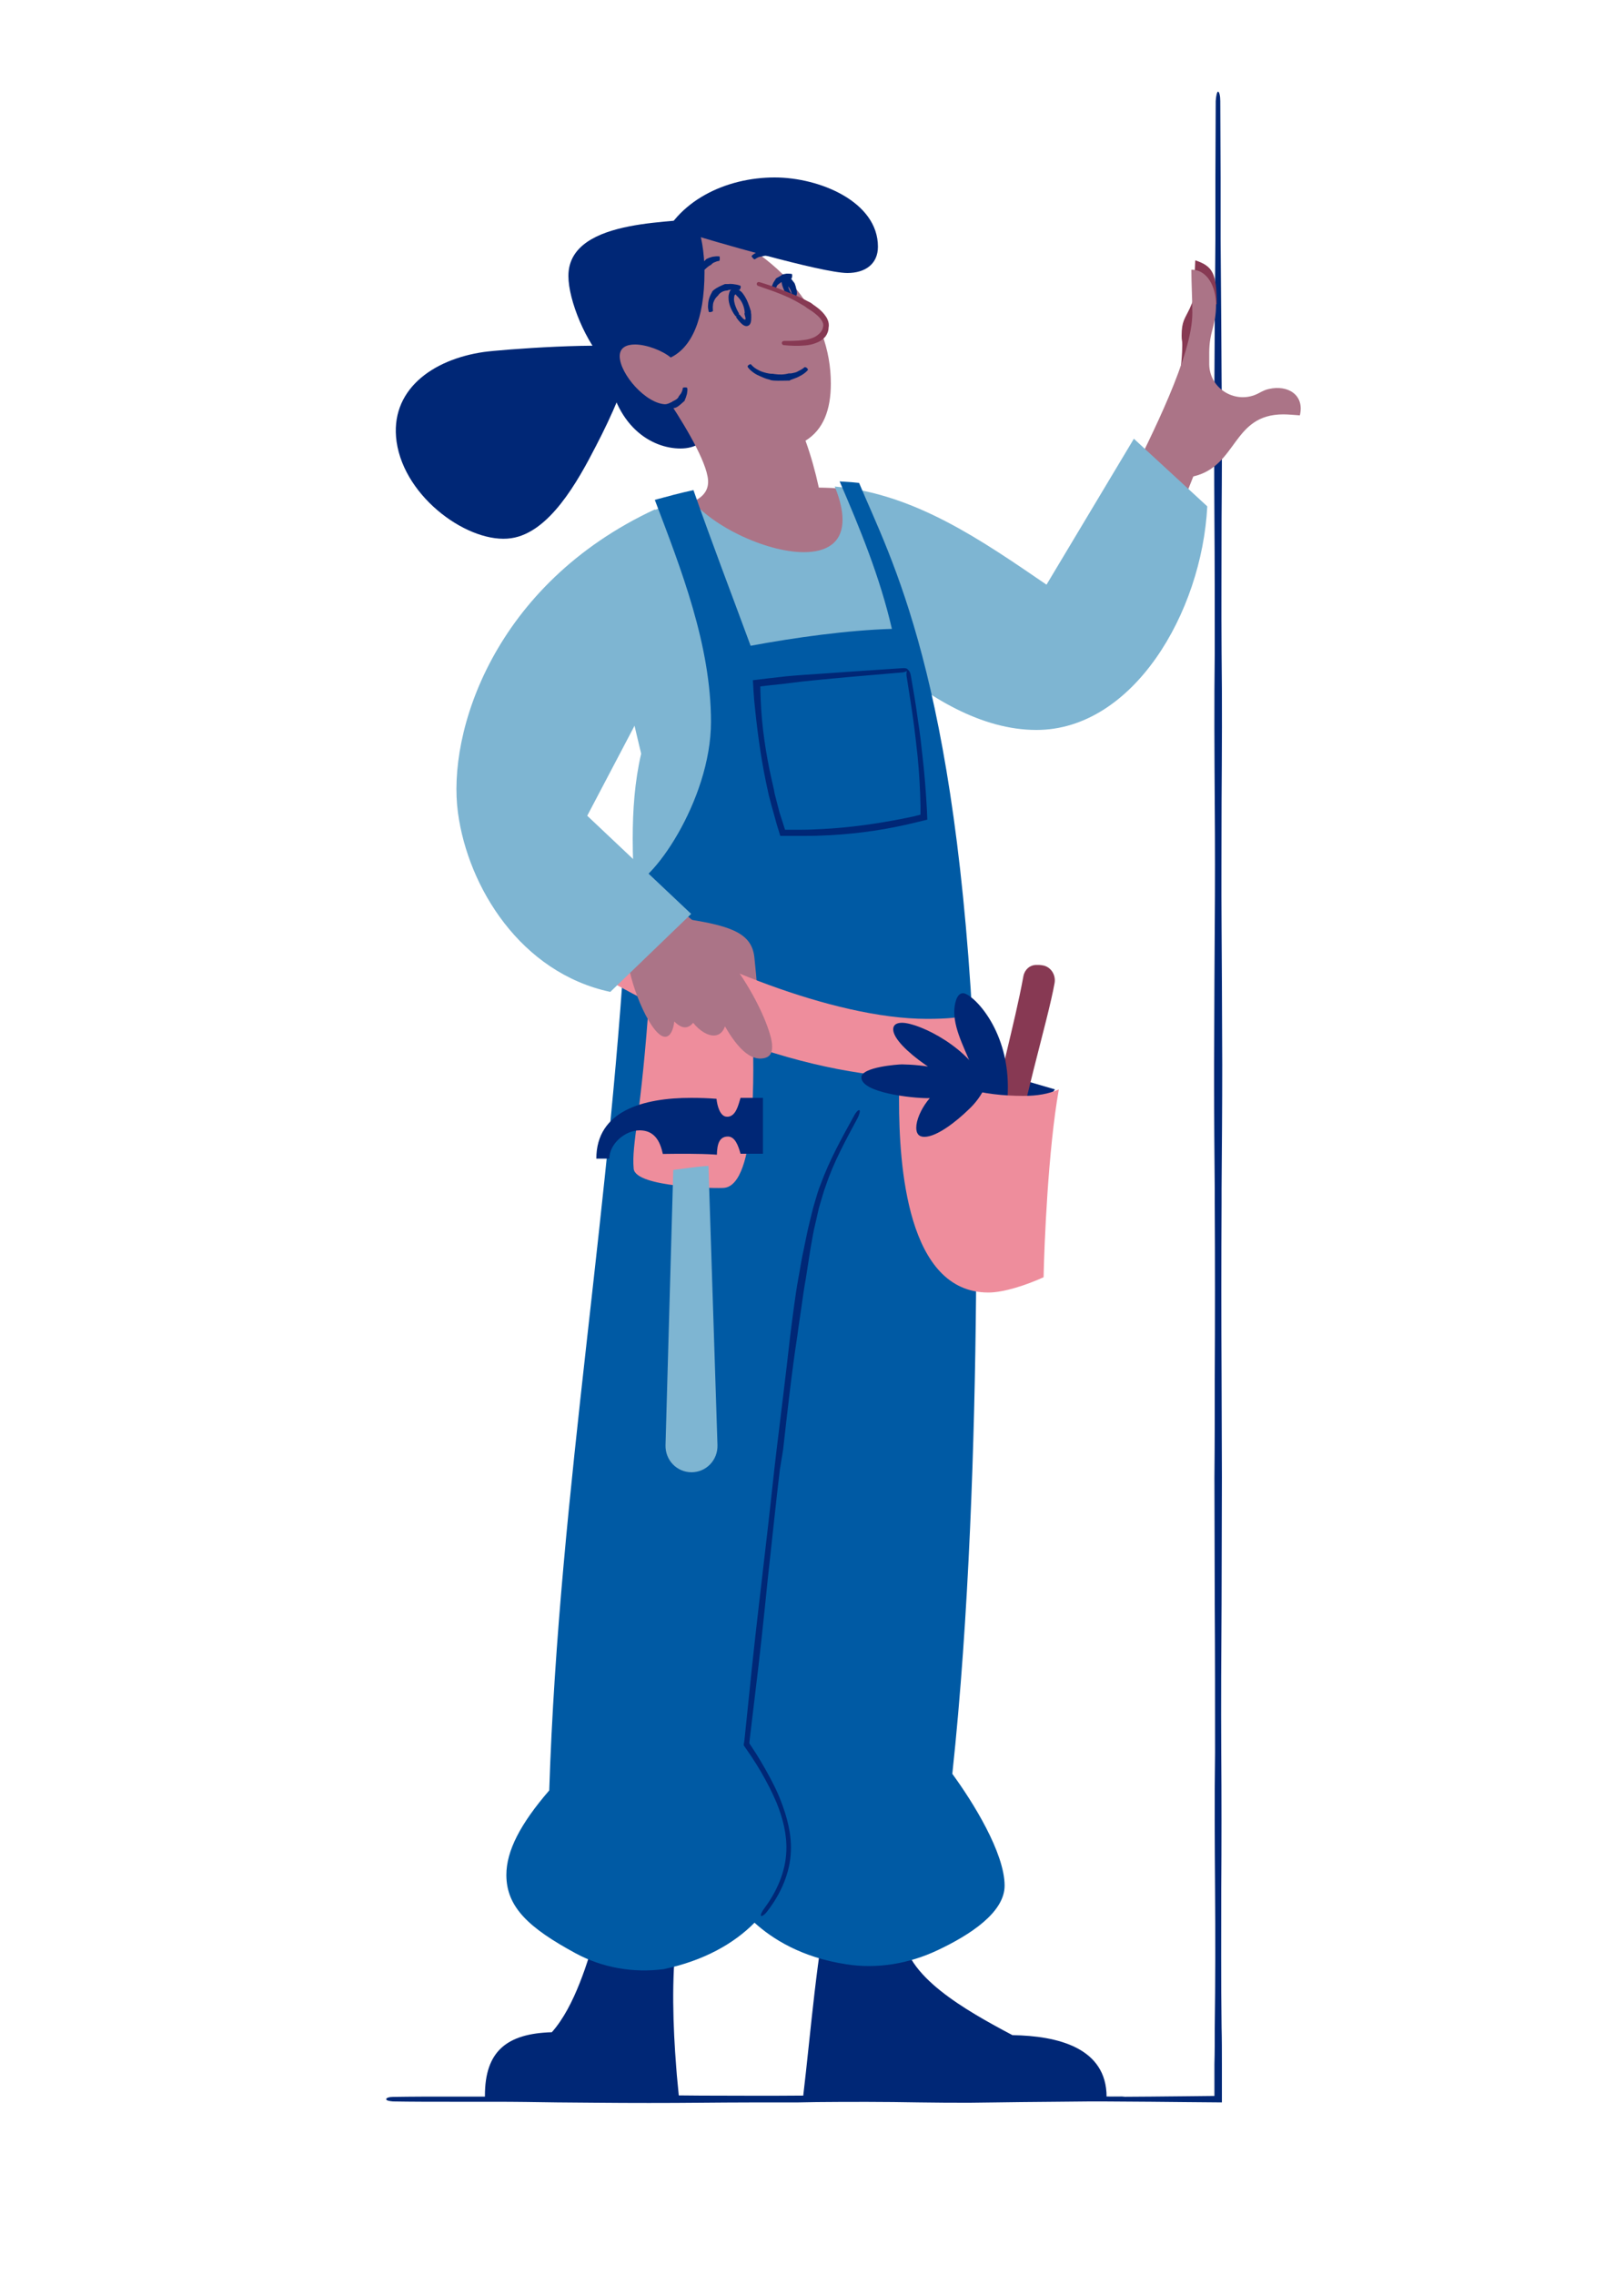 <?xml version="1.0" encoding="utf-8"?>
<!-- Generator: Adobe Illustrator 28.1.0, SVG Export Plug-In . SVG Version: 6.00 Build 0)  -->
<svg version="1.1" id="Layer_1" xmlns="http://www.w3.org/2000/svg" xmlns:xlink="http://www.w3.org/1999/xlink" x="0px" y="0px"
	 viewBox="0 0 500 700" style="enable-background:new 0 0 500 700;" xml:space="preserve">
<style type="text/css">
	.st0{fill:#002776;}
	.st1{fill:#873953;}
	.st2{fill:#AB7487;}
	.st3{fill:none;}
	.st4{fill:#7EB5D2;}
	.st5{fill:#005AA4;}
	.st6{fill:#EE8D9C;}
</style>
<g>
	<g>
		<path class="st0" d="M312.1,646.4c9.3,0.1,18.6,0.1,27.9,0.2l14.5,0.1l10.1,0.1c3.8,0,7.7,0.1,11.6,0.1c0-0.4,0-0.8,0-1.2
			c0-3.5,0-7,0-10.8c0-3.6,0-7.3-0.1-11.2c-0.2-14.2-0.1-28.7-0.1-42.7c0.1-13.7,0.1-27.9,0-41.8c-0.1-15.2,0-30.8,0.1-45.8
			c0-12.7,0.1-25.9,0.1-38.8l-0.1-30.6c-0.1-17.7-0.1-36,0-53.9l0-4.1c0.1-12.6,0.2-25.6,0.2-38.4l-0.1-25.7
			c0-5.6-0.1-11.1-0.1-16.7c-0.1-12.7,0-25.7,0-38.3c0.1-15.2,0.2-30.9,0-46.4c-0.1-13.5,0-27.4,0-40.7c0.1-14.4,0.2-29.3,0-43.9
			L376,99.4c-0.1-8.6-0.1-17.3-0.2-25.9l0-18.7c0-7.8-0.1-15.8-0.1-23.7c0-1.6-0.3-2.9-0.7-2.9c-0.3,0-0.6,1.3-0.7,2.9
			c0,7.9-0.1,16-0.1,23.8c0,6.2,0,12.4,0,18.7l-0.2,26c0,5.4-0.1,10.9-0.1,16.3c-0.1,14.7-0.1,29.6,0,44c0.1,13.4,0.1,27.2,0.1,40.7
			c-0.2,15.5-0.1,31.2,0,46.4c0.1,12.6,0.1,25.6,0,38.3l-0.1,16.8c0,8.5-0.1,17-0.1,25.5c0,2,0,4,0,6c0,10.9,0.1,21.9,0.2,32.6
			l0,3.9c0.1,18,0.1,36.3,0,54c0,10.2,0,20.4-0.1,30.6c0,13,0.1,26.2,0.1,38.9c0.1,15,0.1,30.5,0.1,45.6c-0.2,14-0.1,28.2,0,42
			c0.1,14,0.1,28.5-0.1,42.8c0,3.9,0,7.6-0.1,11.1c0,3.3,0,6.6,0,9.7l0,0.1l-9.3,0.1c-3.4,0-6.8,0.1-10.1,0.1l-14.6,0.1
			c-9.2,0.1-18.5,0.1-27.7,0.2c-1.6,0-2.9,0.3-2.9,0.7S310.5,646.4,312.1,646.4z"/>
	</g>
	<g>
		<g>
			<path class="st1" d="M374.6,93.6c0-9.5-1.2-11.7-6.6-13.5l-0.7,16"/>
			<path class="st1" d="M362.8,116.5c0.9-2.3,1.2-8.3,1.2-10.3c0-1.8-0.2-1.2-0.2-2.9c0-4.5,1-5.2,2.5-8.4c1.5-3.3,2.5-6.8,3.9-10.2
				C370.2,84.7,372.8,112.1,362.8,116.5z"/>
		</g>
		<path class="st2" d="M361.2,162.2l6.2-15.6c13.7-3.2,11.9-19.1,27.7-19.1c1.7,0,3.5,0.2,5.1,0.3c1.5-6.2-3.6-9.5-9.6-8.1
			c-1,0.2-2,0.7-3.1,1.3c-6.8,3.6-15.1-1.2-15.2-8.9c0-1.3,0-2.6,0-3.5c0-6.8,2.1-8.2,2.1-14.8c0-5.4-2.6-10.8-7.5-10.8
			c0,0-0.1,0-0.1,0c0,4.4,0.3,8.9,0.3,13.3c0,13.2-12.5,37.5-19.9,52.6L361.2,162.2z"/>
	</g>
	<path class="st2" d="M248.5,150c16.3,0.1,17.5,0.3,17.5,13.3c0,10-5.9,13.5-16.3,13.5c-8.4,0-29.2-5.8-29.2-13.2
		c0-4.4,7.3-8,11.1-10.7"/>
	<path class="st0" d="M223.3,123.3c-2.8,6.2-4.5,14.7-13.8,14.7c-8.8,0-20.6-6.7-22.7-26c-6.4-6.4-11.8-19.6-11.8-27.1
		c0-18.8,36.3-15.8,40.9-18.2L223.3,123.3z"/>
	<path class="st0" d="M195.6,107.3c-7.7-2.3-41.8,0.3-46.6,1c-16.1,2.3-29.1,11.9-26.9,27.6c2.5,17.5,22.6,31.6,35.3,29.7
		c11.7-1.7,20.4-17.3,26.1-28.4C188.5,127.6,192.8,117.7,195.6,107.3z"/>
	<path class="st2" d="M205,156.8c4.1-1.1,12.6-2.1,13-8.1c0.4-5-6.2-16.3-11.5-24.4c-0.5,0.1-0.9,0.1-1.4,0.1
		c-6.2,0-14.3-9.4-14.3-14.8c0-2.6,2-3.6,4.7-3.6c3.6,0,8.5,1.9,11,4c6.2-3,10.4-11.3,10.4-26.3c0-6-1-11.7-2.6-15.6
		c27.1,10,41.5,29.2,41.5,49.9c0,8.1-2.3,14.2-7.8,17.6c3.3,9.1,5.6,20.2,5.9,26.7C253.8,162.3,226.6,178.5,205,156.8z"/>
	<g>
		<line class="st3" x1="203.3" y1="123.8" x2="203.3" y2="126.3"/>
		<line class="st3" x1="212.2" y1="119.2" x2="209.7" y2="119.2"/>
		<path class="st0" d="M210.9,122.9c0.1-0.2,0.2-0.4,0.3-0.7c0.1-0.3,0.2-0.6,0.3-1c0.1-0.6,0.2-1.2,0.1-1.8c0-0.1-0.3-0.2-0.7-0.2
			c-0.4,0-0.6,0.1-0.7,0.2c0,0.5-0.2,1-0.4,1.4c-0.1,0.2-0.2,0.4-0.4,0.6c-0.1,0.1-0.2,0.3-0.3,0.4l-0.1,0.1
			c-0.2,0.7-0.9,1.1-1.5,1.4c-0.1,0.1-0.2,0.1-0.3,0.1l-0.2,0.2c-0.4,0.2-0.8,0.4-1.3,0.6c-0.3,0.1-0.7,0.2-1,0.2
			c-0.4,0.1-0.9,0.1-1.3,0.2c-0.1,0-0.2,0.3-0.2,0.7c0,0.3,0.1,0.6,0.2,0.6c0.5,0.1,1,0,1.5,0c0.4,0,0.8-0.1,1.2-0.1
			c0.5-0.1,1.1-0.2,1.7-0.3l0.3-0.1c0.1-0.1,0.3-0.1,0.4-0.2c0.8-0.5,1.5-1.2,2.3-1.9L210.9,122.9z"/>
	</g>
	<path class="st0" d="M202.9,75.8c5.3-14,20.6-21.2,35.6-21.2c13.9,0,31.8,7.5,31.8,21.3c0,5.4-4,8.1-9.4,8.1
		c-7.8,0-42.5-10.1-50.4-12.6"/>
	<path class="st0" d="M278.1,594.7c0.1,13.2,19.3,23.9,33.6,31.5c14,0.2,29,3.9,29,19c0,0.2,0,0.4,0,0.5h-93.5
		c2.6-21.8,4.1-43.7,8.7-65.2"/>
	<path class="st0" d="M208.3,596.2c-1.6,12.4-1.1,27.4-0.1,39.9c0.2,3.1,0.6,6.4,0.9,9.8h-59.8c0-0.4,0-0.8,0-1.1
		c0-13.7,6.8-19.1,20.6-19.5c7.2-8.1,11.1-22.1,13.8-30.7"/>
	<path class="st0" d="M324.8,335.2l-34.3-10l1.4,18.9C291.9,344.1,317.9,345.3,324.8,335.2z"/>
	<path class="st4" d="M371.7,155.8c-1.7,32.8-22.9,68.8-52.6,68.8c-16.9,0-33.4-10-47-21.9c-6,17.1-31.3,79.4-76.8,70.9
		c-0.3-5.2-0.5-10.4-0.5-15.5c0-8.8,0.6-17.6,2.6-26.2c-3.2-13.5-7.3-29.4-7.3-43.9c0-13.4,0.5-23.1,11.6-31.1l10.2-4.4
		c6,8.8,23.6,17.4,35.6,17.4c6.9,0,11.9-2.8,11.9-10c0-2.7-0.7-6.1-2.4-10.2c24.6,2.2,45,16.4,65.2,30.2l26.9-44.9L371.7,155.8z"/>
	<path class="st5" d="M191.7,272.7c0.5,0.9,1,1.9,1.5,3c-4.5,92.9-21.1,182.2-24.1,275.2c-8.9,10.3-13.2,18.6-13.2,26
		c0,9.9,6.9,16.3,21.3,24.1c8.3,4.5,17.8,6.1,27.1,4.9c12.4-2.6,21.7-7.9,28-14.3c5.4,4.9,14.4,10.7,28.3,12.8
		c9.5,1.5,19.3-0.2,28-4.3c10.2-4.8,20.7-11.7,20.7-19.9c0-10.1-9.8-25.8-16.1-34.4c10.4-96.6,6.8-220.7,6.8-220.7
		c-5.3-116.9-25.7-153-35.5-176.5c-3.2-0.4-6-0.4-6-0.5c6.3,14.6,12.4,29.4,16.1,45.4c-13.6,0.4-30.1,2.7-43.5,5.2
		c-5.9-16-12-31.9-17.6-47.9c-5,1.1-7,1.7-11.9,3c8.1,21.3,17.3,44.7,17.3,68.3c0,24.2-18.6,50.8-25.9,50.8
		C192.5,272.8,192.1,272.8,191.7,272.7z"/>
	<path class="st2" d="M212.1,282.9c14.2,2.2,19.6,4.8,20.2,12.1c0.1,1.1,0.9,8.3,0.8,9.7c0,0-32.5-13.2-32.5-13.7
		C200.6,290.5,212.1,282.9,212.1,282.9z"/>
	<path class="st6" d="M298.8,330.9c-11.5,1.7-51.5,4.2-109.4-28.1l6.5-19.4c18.5,12.2,60.3,30.1,89.5,30.1c6.3,0,10.7-0.4,13.7-1.5
		L298.8,330.9z"/>
	<g>
		<path class="st6" d="M200,305.4c-2.6,38.6-5.6,46.3-4.9,54.2c0.5,5.8,25.8,6.1,27.8,5.9c10.2-0.9,9.2-37.5,8.8-47.7"/>
		<g>
			<path class="st4" d="M212.9,453L212.9,453c4.5,0,8.1-3.7,8-8.3l-3.1-95.9l-10.2,0l-2.7,95.9C204.8,449.3,208.4,453,212.9,453z"/>
			<path class="st0" d="M234.9,355l0-17.2l-6.9,0c-0.7,2.3-1.4,5.5-3.8,5.8c-0.1,0-0.2,0-0.4,0c-2.1,0-3-3.4-3.2-5.5
				c-2.4-0.2-5.1-0.3-7.8-0.3c-14.8,0-29.2,4-29.2,18.7l4,0c0-4.5,4.8-8.7,9.3-8.7c5.8,0,6.8,5.3,7.5,8.8l16.3,0
				c0-3.2,0.1-6.9,3.4-6.9c2.2,0,3.2,2.8,3.9,5.3L234.9,355z"/>
		</g>
		<path class="st6" d="M224,358.6c-13.7-0.4-22.8,4.5-23.8-1.4c-0.2-1.5,0.6-1.9,2.1-2.1c0.1,0,19.2-0.5,22.1,0.8"/>
	</g>
	<g>
		<line class="st3" x1="280.6" y1="205.7" x2="278.2" y2="206.2"/>
		<line class="st3" x1="279.5" y1="207.2" x2="279.3" y2="204.7"/>
		<path class="st0" d="M237.6,240c-1.8-8-3.1-16.5-3.4-24.8c0-0.9-0.1-1.8-0.1-2.7c0-0.4,0-0.8,0-1.2l0-0.1c2.4-0.3,4.4-0.5,6.4-0.7
			l6.5-0.8c2-0.2,4-0.4,5.9-0.6l8.6-0.8l16.3-1.4c1-0.1,1.7-0.5,1.7-0.8c0-0.4-0.8-0.6-1.8-0.5l-16.4,1.1l-8.5,0.6l-6,0.4
			c-2.2,0.2-4.3,0.3-6.5,0.6c-1.2,0.1-2.3,0.3-3.6,0.4c-1.6,0.2-3.2,0.4-4.9,0.6c0.1,1,0.1,2.2,0.2,3.4c0.1,0.9,0.1,1.8,0.2,2.7
			c0.8,8.4,1.9,16.9,3.6,25.1c0.3,1.4,0.6,2.8,0.9,4.2c0.5,1.9,1,3.9,1.6,5.9l0.8,2.9l1.1,3.6c0,0.1,0.1,0.1,0.1,0.1l0.2,0l0.3,0
			l0.7,0l0.9,0l1.5,0c1,0,2,0,3,0c2,0,4,0,6-0.1c8.6-0.3,17.4-1.4,25.9-3.3c1-0.2,2-0.5,3-0.7l3.7-0.9l-0.1-2.6l-0.1-1.8
			c-0.3-5.1-0.7-10.2-1.3-15.3c-0.4-3.7-0.8-7.3-1.4-11c-0.6-4.6-1.4-9.2-2.2-13.8c-0.2-0.9-0.6-1.6-0.9-1.6
			c-0.3,0.1-0.5,0.8-0.4,1.8c0.7,4.6,1.5,9.3,2.1,13.8c0.5,3.6,0.9,7.3,1.3,10.9c0.5,5.1,0.8,10.2,0.9,15.3l0,1.8l0,0.8l0,0.2
			c0.2-0.1-1.2,0.3-2.1,0.5l-2.9,0.6c-8.5,1.7-17.1,2.9-25.5,3.3c-2,0.1-3.9,0.2-5.9,0.2c-1.7,0-3.5,0-5.3,0l-0.7-2.2L240,250
			c-0.5-1.9-1-3.9-1.5-5.8C238.3,242.8,237.9,241.4,237.6,240z"/>
	</g>
	<g>
		<path class="st1" d="M305.1,347.5c2.3-15.9,7.1-31.4,10-47.2c0.4-2,2-3.4,4-3.4l0,0c0.6,0,1.2,0,1.7,0.1c2.6,0.3,4.3,2.8,3.9,5.4
			c-2.1,11.9-10.8,40-12.4,55.5"/>
		<path class="st0" d="M309.4,346.2c0.5-3.6,0.9-7.7,0.9-11.8c0-18.3-11.1-28.8-13.8-28.8c-2.1,0-2.7,3.7-2.7,5.8
			c0,6.1,4.1,12.8,5.9,18.2c1.8,5.3,2.3,11.4,4.5,16.6"/>
		<path class="st6" d="M282.5,325.7c-1.9-0.1-3.8-0.2-5.7-0.4c-0.1,1.7-0.1,3.4-0.1,5.1c0,2.5,0.1,5,0.1,7.3c0,0.2,0,0.5,0,0.9
			c0,19.8,2.4,59.1,27.5,59.1c4.8,0,11.7-2.3,17-4.7c0.2-9.9,1.4-39.4,4.7-57.8c-3.2,1.4-6.6,2-11,2
			C303.2,337.2,289.3,334.6,282.5,325.7z"/>
		<path class="st0" d="M303.5,334c-4.2-11.3-20.4-19.3-25.8-19.3c-1.6,0-2.7,0.6-2.7,2c0,5.7,18.2,17.2,22.5,17.2
			c0.7,0,1.3-0.2,1.7-0.7c-5.3-4.4-15.2-5.6-21.5-5.7c0,0,0,0,0,0c-1.1,0-12.5,0.8-12.5,4c0,4.7,15.4,6.4,20.5,6.4
			c4.6,0,8.8-0.8,10.7-2.8c-1.1-0.8-2.2-1.1-3.3-1.1c-5.5,0-11,8.4-11,13c0,1.7,0.7,2.8,2.5,2.8c4,0,10.2-5.1,13.4-8.2
			C300.3,339.5,302.2,337,303.5,334z"/>
	</g>
	<g>
		<line class="st3" x1="233.4" y1="588.4" x2="235.3" y2="590"/>
		<line class="st3" x1="265.6" y1="342.1" x2="263.5" y2="340.9"/>
		<path class="st0" d="M241.1,446.1c1.3-11.5,2.6-23.5,4.4-35.2c0.4-3.2,0.9-6.2,1.3-9.1c0.4-2.9,0.8-5.7,1.3-8.4c0.5-3,0.9-6,1.4-9
			c0.5-2.7,0.9-5.5,1.6-8.2c0.5-2,0.8-3.9,1.4-5.8c0.6-1.9,1.1-3.9,1.8-5.7c2.4-7.2,6.1-13.9,9.7-20.6c0.6-1.2,0.9-2.3,0.6-2.5
			c-0.3-0.2-1.1,0.6-1.7,1.8c-3.7,6.7-7.5,13.5-10.2,20.9c-0.8,1.9-1.3,3.8-1.9,5.8c-0.6,1.9-1,3.9-1.5,5.8
			c-0.7,2.7-1.2,5.5-1.8,8.3c-0.7,3-1.1,6-1.7,9.1c-0.5,2.7-0.9,5.5-1.3,8.4c-0.4,2.9-0.8,6-1.2,9.2c-1.3,11.7-2.8,23.6-4.2,35.2
			l-0.7,6c-1.2,11.2-2.5,22.6-3.8,33.6c-1.4,11.9-2.8,24.1-4,36.2l-1.4,13.5l-0.1,0.7l-0.1,0.5c0,0.2-0.1,0.4,0.1,0.6l0.9,1.3
			c0.5,0.7,1,1.5,1.5,2.2c1,1.5,1.9,3,2.8,4.5c1.8,3.1,3.4,6.2,4.8,9.5c1.9,4.7,3.2,9.7,3,14.8c-0.2,6.3-2.9,12.5-6.8,17.7
			c-0.8,1.1-1.2,2-1,2.3c0.3,0.2,1.2-0.4,2-1.5c4.1-5.3,7-11.8,7.2-18.5c0.2-5.3-1.2-10.5-3.1-15.4c-1.3-3.4-3-6.6-4.8-9.8
			c-0.9-1.6-1.8-3.1-2.8-4.7c-0.5-0.8-1-1.5-1.5-2.3l-0.6-0.9l0.1-1c0.5-4.5,1.1-8.9,1.6-13.4c1.5-12.1,2.8-24.4,4-36.3
			c1.2-11,2.4-22.4,3.7-33.5L241.1,446.1z"/>
	</g>
	<g>
		<line class="st3" x1="119.1" y1="644.5" x2="119.1" y2="647"/>
		<line class="st3" x1="347.7" y1="647" x2="347.7" y2="644.5"/>
		<path class="st0" d="M251.4,646.8c10.3-0.1,21-0.1,31.5,0.1c5.7,0.1,10.9,0.1,15.8,0.1c2.7,0,5.4-0.1,8.1-0.1c2.5,0,5-0.1,7.5-0.1
			l10.8-0.1c6.8-0.1,13.6-0.1,20.4-0.2c1.2,0,2.2-0.3,2.2-0.7s-1-0.6-2.2-0.7c-6.8,0-13.7-0.1-20.5-0.2l-10.7-0.1
			c-2.5,0-5-0.1-7.5-0.1c-2.7,0-5.4-0.1-8.2-0.1c-4.9,0-10,0-15.8,0.1c-10.5,0.2-21.1,0.1-31.5,0.1l-5.4,0c-10,0.1-20.2,0-30,0
			c-10.6-0.1-21.6-0.2-32.4,0c-4,0-8,0.1-12.1,0.1c-6.4,0.1-12.7,0.2-19.1,0.2c-4.6,0-9.2,0-13.8,0c-5.7,0-11.6,0-17.5,0.1
			c-1.2,0-2.1,0.3-2.1,0.7s0.9,0.6,2.1,0.7c5.9,0.1,11.8,0.1,17.5,0.1c4.6,0,9.2,0,13.8,0c6.4,0,12.8,0.1,19.2,0.2c4,0,8,0.1,12,0.1
			c10.8,0.1,21.8,0.1,32.4,0c9.8-0.1,20-0.1,30-0.1L251.4,646.8z"/>
	</g>
	<g>
		<line class="st3" x1="217.6" y1="96.3" x2="220" y2="95.9"/>
		<line class="st3" x1="227.7" y1="89.8" x2="228.4" y2="87.4"/>
		<path class="st0" d="M223.9,89.4c0.2-0.1,0.5-0.2,0.7-0.2c0.3-0.1,0.7-0.1,1-0.1c0.7,0,1.4,0,2,0.1c0.1,0,0.3-0.2,0.4-0.6
			c0.1-0.3,0.1-0.6-0.1-0.7c-0.8-0.3-1.5-0.4-2.3-0.5c-0.4,0-0.8-0.1-1.3,0c-0.3,0-0.6,0-0.9,0l-0.2,0c-1.2,0.5-2.4,1-3.4,1.8
			c-0.2,0.2-0.4,0.3-0.5,0.5l-0.2,0.4c-0.4,0.7-0.7,1.4-0.9,2.2c-0.1,0.5-0.2,1.1-0.2,1.6c-0.1,0.7,0.1,1.4,0.2,2
			c0,0.1,0.3,0.2,0.7,0.1c0.3-0.1,0.6-0.2,0.6-0.3c0-0.6-0.1-1.2,0-1.7c0-0.4,0.1-0.9,0.3-1.3c0.2-0.6,0.6-1.1,1-1.5l0.2-0.2
			c0.1-0.1,0.2-0.2,0.3-0.4c0.6-0.7,1.6-1.2,2.6-1.2L223.9,89.4z"/>
	</g>
	<g>
		<line class="st3" x1="226.1" y1="97.8" x2="228" y2="96.3"/>
		<line class="st3" x1="228" y1="96.3" x2="226.1" y2="97.8"/>
		<path class="st0" d="M229.2,96.5c0.1,0.4,0.2,0.9,0.3,1.2c0,0.1,0.1,0.4,0,0.6c-0.2,0.1-0.4,0-0.6-0.2c-0.1,0-0.3-0.3-0.5-0.5
			c-0.2-0.2-0.4-0.4-0.6-0.7c-0.1-0.2-0.5-0.1-0.8,0.1c-0.3,0.2-0.4,0.5-0.3,0.7l0.6,0.8c0.2,0.2,0.4,0.5,0.8,0.9
			c0.7,0.7,1.5,1.2,2.3,0.8c0.8-0.4,0.9-1.5,0.9-2.6c0-0.6,0-1-0.1-1.5l0-0.3c-0.6-1.9-1.2-3.8-2.5-5.5c-0.2-0.3-0.5-0.6-0.8-0.8
			c-0.1-0.1-0.5-0.3-0.8-0.5c-0.4-0.3-0.9-0.4-1.3-0.5c-0.1,0-0.1,0-0.2-0.1l-0.1,0.1l-0.2,0.3c-0.1,0.2-0.3,0.3-0.4,0.5
			c-0.3,0.4-0.4,0.8-0.5,1.3c-0.1,0.3-0.1,0.7-0.1,1c0,1,0.2,1.8,0.5,2.7c0.4,1,0.9,2,1.6,2.9c0.1,0.2,0.5,0.1,0.8-0.1
			c0.3-0.2,0.4-0.5,0.3-0.7c-0.5-0.8-0.9-1.7-1.2-2.6c-0.2-0.7-0.4-1.5-0.3-2.1c0-0.2,0.1-0.5,0.1-0.7c0-0.1,0.1-0.2,0.2-0.3
			c0.1,0,0.1-0.1,0.2-0.1c0.1,0.1,0.1,0.1,0.2,0.2c0,0.1,0,0,0.1,0.2c0.2,0.2,0.4,0.3,0.6,0.6c1.1,1.2,1.8,2.9,1.9,4.7L229.2,96.5z"
			/>
	</g>
	<g>
		<line class="st3" x1="236.9" y1="89.3" x2="239.3" y2="89.4"/>
		<line class="st3" x1="243.8" y1="86.3" x2="244" y2="83.8"/>
		<path class="st0" d="M241.9,86.3c0.1-0.1,0.2-0.1,0.3-0.2c0.2-0.1,0.3-0.1,0.5-0.2c0.3-0.1,0.7-0.2,1-0.2c0.1,0,0.1-0.3,0.2-0.7
			c0-0.4,0-0.6-0.1-0.7c-0.5-0.1-0.9-0.1-1.4-0.1c-0.2,0-0.5,0-0.7,0.1c-0.2,0-0.3,0-0.5,0.1l-0.1,0c-0.6,0.4-1.2,0.7-1.9,1.1
			l-0.3,0.2l-0.1,0.2c-0.3,0.4-0.5,0.8-0.7,1.1c-0.1,0.3-0.3,0.6-0.4,0.9c-0.1,0.4-0.2,0.8-0.2,1.2c0,0.1,0.3,0.2,0.6,0.2
			c0.3,0,0.6,0,0.7-0.1c0.1-0.3,0.1-0.5,0.2-0.8c0.1-0.2,0.2-0.4,0.3-0.6c0.2-0.2,0.4-0.4,0.7-0.6l0.2-0.1l0.2-0.2
			C240.8,86.7,241.2,86.4,241.9,86.3L241.9,86.3z"/>
	</g>
	<g>
		<line class="st3" x1="242.5" y1="92.4" x2="244.6" y2="91"/>
		<line class="st3" x1="243" y1="90.6" x2="244.1" y2="92.9"/>
		<path class="st0" d="M242.8,88.3c0.2,0.2,0.3,0.4,0.4,0.6c0.2,0.3,0.3,0.6,0.4,0.9c0.2,0.6,0.2,1-0.2,1.3c-0.1,0,0,0.4,0.2,0.7
			c0.1,0.3,0.4,0.5,0.6,0.4c0.4-0.2,0.9-0.7,1-1.2c0.2-0.5,0.2-1,0.1-1.5c-0.1-0.5-0.2-0.9-0.3-1.3l-0.3-0.9l-0.1-0.2
			c-0.6-0.8-1.2-1.5-1.7-2.3l-0.2-0.3l-0.5,0c-0.2,0-0.4,0-0.6,0l-0.9,0l-0.1,0.9l0,0.1l-0.1,0.7l0.1,0.4c0.1,0.8,0.3,1.5,0.6,2.2
			c0.2,0.5,0.4,1,0.7,1.5c0.3,0.6,0.7,1.2,1.1,1.7c0.1,0.1,0.4,0,0.7-0.2c0.3-0.2,0.5-0.4,0.4-0.6c-0.3-0.5-0.6-1.1-0.9-1.6
			c-0.2-0.4-0.4-0.8-0.5-1.3c-0.2-0.6-0.2-1.2-0.2-1.8l0-0.3l0-0.5l0-0.1l-0.9,0.9c0.2,0,0.4,0,0.6-0.1l-0.8-0.4
			c0.6,0.6,1.1,1.4,1.3,2.2L242.8,88.3z"/>
	</g>
	<g>
		<path class="st2" d="M232.9,87.2c5.5,1.5,21.8,7.4,21.4,13.1c-0.4,5.6-8.1,5.5-13.6,5.1"/>
		<g>
			<line class="st3" x1="233.2" y1="86.1" x2="232.5" y2="88.4"/>
			<line class="st3" x1="240.7" y1="104.3" x2="240.5" y2="106.7"/>
			<path class="st1" d="M252.2,102.7c-0.4,0.4-1,0.8-1.6,1.1c-0.9,0.4-2,0.7-3,0.8c-2,0.3-4.1,0.3-6.2,0.3c-0.4,0-0.7,0.3-0.7,0.6
				c0,0.4,0.3,0.7,0.6,0.7c2.1,0.2,4.3,0.3,6.5,0.1c1.2-0.1,2.3-0.3,3.5-0.8c0.8-0.3,1.6-0.7,2.3-1.4l0.5-0.5c0.6-0.8,1-1.8,1-2.8
				c0.1-0.4,0.1-1,0-1.5c-0.1-0.5-0.3-1-0.5-1.4c-1-1.7-2.3-2.8-3.7-3.8c-0.5-0.3-0.9-0.7-1.4-1l-1-0.5c-1.8-1-3.7-1.8-5.5-2.5
				c-1.3-0.5-2.7-1.1-4-1.6c-1.7-0.6-3.5-1.2-5.2-1.7c-0.4-0.1-0.7,0.1-0.8,0.4c-0.1,0.3,0.1,0.7,0.5,0.8c1.7,0.6,3.4,1.2,5.1,1.8
				c1.3,0.5,2.6,1,3.9,1.6c1.8,0.8,3.5,1.8,5.2,2.8l0.8,0.6c0.5,0.3,0.9,0.6,1.4,0.9c1.3,0.9,2.5,1.9,3.2,3.1
				c0.3,0.6,0.5,1.1,0.3,1.8c-0.1,0.7-0.4,1.2-0.8,1.7L252.2,102.7z"/>
		</g>
	</g>
	<g>
		<line class="st3" x1="231.5" y1="111.5" x2="229.5" y2="112.9"/>
		<line class="st3" x1="249.4" y1="114.1" x2="247.5" y2="112.4"/>
		<path class="st0" d="M243.4,116.9l1.1-0.4c0.5-0.2,1.1-0.4,1.6-0.7c1-0.5,1.9-1.1,2.6-1.9c0.1-0.1,0-0.5-0.3-0.7
			c-0.3-0.2-0.6-0.3-0.7-0.2c-0.7,0.6-1.5,1-2.3,1.4c-0.4,0.2-0.9,0.3-1.4,0.4c-0.3,0.1-0.7,0.1-1,0.1l-0.2,0
			c-1.4,0.4-2.9,0.4-4.3,0.2c-0.2,0-0.5-0.1-0.7-0.1c-0.2,0-0.3,0-0.5,0c-0.9-0.1-1.7-0.3-2.6-0.6c-0.6-0.2-1.2-0.5-1.7-0.8
			c-0.7-0.4-1.3-0.9-1.8-1.5c-0.1-0.1-0.4,0-0.7,0.2c-0.3,0.2-0.4,0.5-0.3,0.6c0.5,0.8,1.3,1.4,2,1.9c0.6,0.4,1.2,0.7,1.9,1
			c0.9,0.4,1.8,0.8,2.8,1c0.2,0.1,0.3,0.1,0.5,0.2c0.3,0,0.6,0.1,0.8,0.1c1.6,0.1,3.2,0,4.9,0L243.4,116.9z"/>
	</g>
	<g>
		<line class="st3" x1="212.8" y1="87.3" x2="215.2" y2="87.5"/>
		<line class="st3" x1="221.6" y1="81" x2="221.9" y2="78.5"/>
		<path class="st0" d="M218.9,81.5c0.1-0.1,0.3-0.3,0.4-0.4c0.2-0.2,0.5-0.3,0.7-0.4c0.5-0.2,0.9-0.4,1.4-0.4c0.1,0,0.2-0.3,0.2-0.7
			c0-0.4,0-0.6-0.1-0.7c-0.7-0.1-1.4,0-2.1,0.1c-0.3,0.1-0.7,0.2-1,0.3c-0.2,0.1-0.5,0.2-0.7,0.3l-0.2,0.1c-0.7,0.7-1.5,1.4-2.2,2.1
			l-0.4,0.4l-0.1,0.3c-0.3,0.5-0.5,1.1-0.8,1.6c-0.2,0.4-0.3,0.8-0.5,1.2c-0.2,0.5-0.3,1.1-0.3,1.7c0,0.1,0.3,0.2,0.6,0.3
			c0.3,0,0.6,0,0.7-0.1c0.1-0.4,0.2-0.9,0.4-1.3c0.1-0.3,0.3-0.7,0.5-1c0.3-0.4,0.6-0.8,1-1.2l0.2-0.2l0.2-0.4
			C217.4,82.6,218,81.9,218.9,81.5L218.9,81.5z"/>
	</g>
	<g>
		<line class="st3" x1="230.9" y1="78.6" x2="232.6" y2="80.4"/>
		<line class="st3" x1="238.4" y1="79.1" x2="239" y2="76.7"/>
		<path class="st0" d="M236.5,78.7c0.1,0,0.2-0.1,0.4-0.1c0.2,0,0.4-0.1,0.5-0.1c0.3,0,0.7,0,1,0c0.1,0,0.2-0.3,0.3-0.6
			c0.1-0.3,0.1-0.6,0-0.7c-0.4-0.1-0.8-0.3-1.2-0.4c-0.2,0-0.4-0.1-0.6-0.1c-0.2,0-0.3-0.1-0.5-0.1l-0.1,0c-0.6,0.2-1.3,0.3-1.9,0.3
			l-0.3,0.1l-0.2,0.1c-0.4,0.2-0.7,0.4-1,0.6c-0.2,0.1-0.5,0.3-0.7,0.4c-0.3,0.2-0.6,0.4-0.8,0.7c0,0.1,0.1,0.3,0.4,0.6
			c0.2,0.3,0.5,0.4,0.5,0.4c0.3-0.1,0.5-0.3,0.7-0.4c0.2-0.1,0.4-0.2,0.6-0.3c0.3-0.1,0.6-0.1,0.9-0.2l0.2,0l0.2-0.1
			C235.4,78.7,235.9,78.6,236.5,78.7L236.5,78.7z"/>
	</g>
	<g>
		<path class="st2" d="M207,278.5c20.1,13.3,30.2,36.7,30.7,42.8c0.2,2.6-0.5,4.2-3.3,4.4c-4.4,0.3-8.3-4.9-11.2-9.9
			c-0.6,1.8-1.8,2.7-3.1,2.8c-2.1,0.2-4.7-1.4-6.7-3.9c-0.6,0.8-1.4,1.3-2.3,1.4c-1.2,0.1-2.4-0.7-3.5-1.8c-0.3,2.6-1.2,4.6-2.7,4.7
			c-4.1,0.3-10.7-14.9-11.7-24"/>
	</g>
	<path class="st4" d="M204.2,206.5L180.8,251l32,30.2l-24.9,24c-27.6-5.9-43.8-32.2-46.9-55.1c-3.4-24.7,11-70.3,60.7-93.4
		L204.2,206.5z"/>
</g>
</svg>
